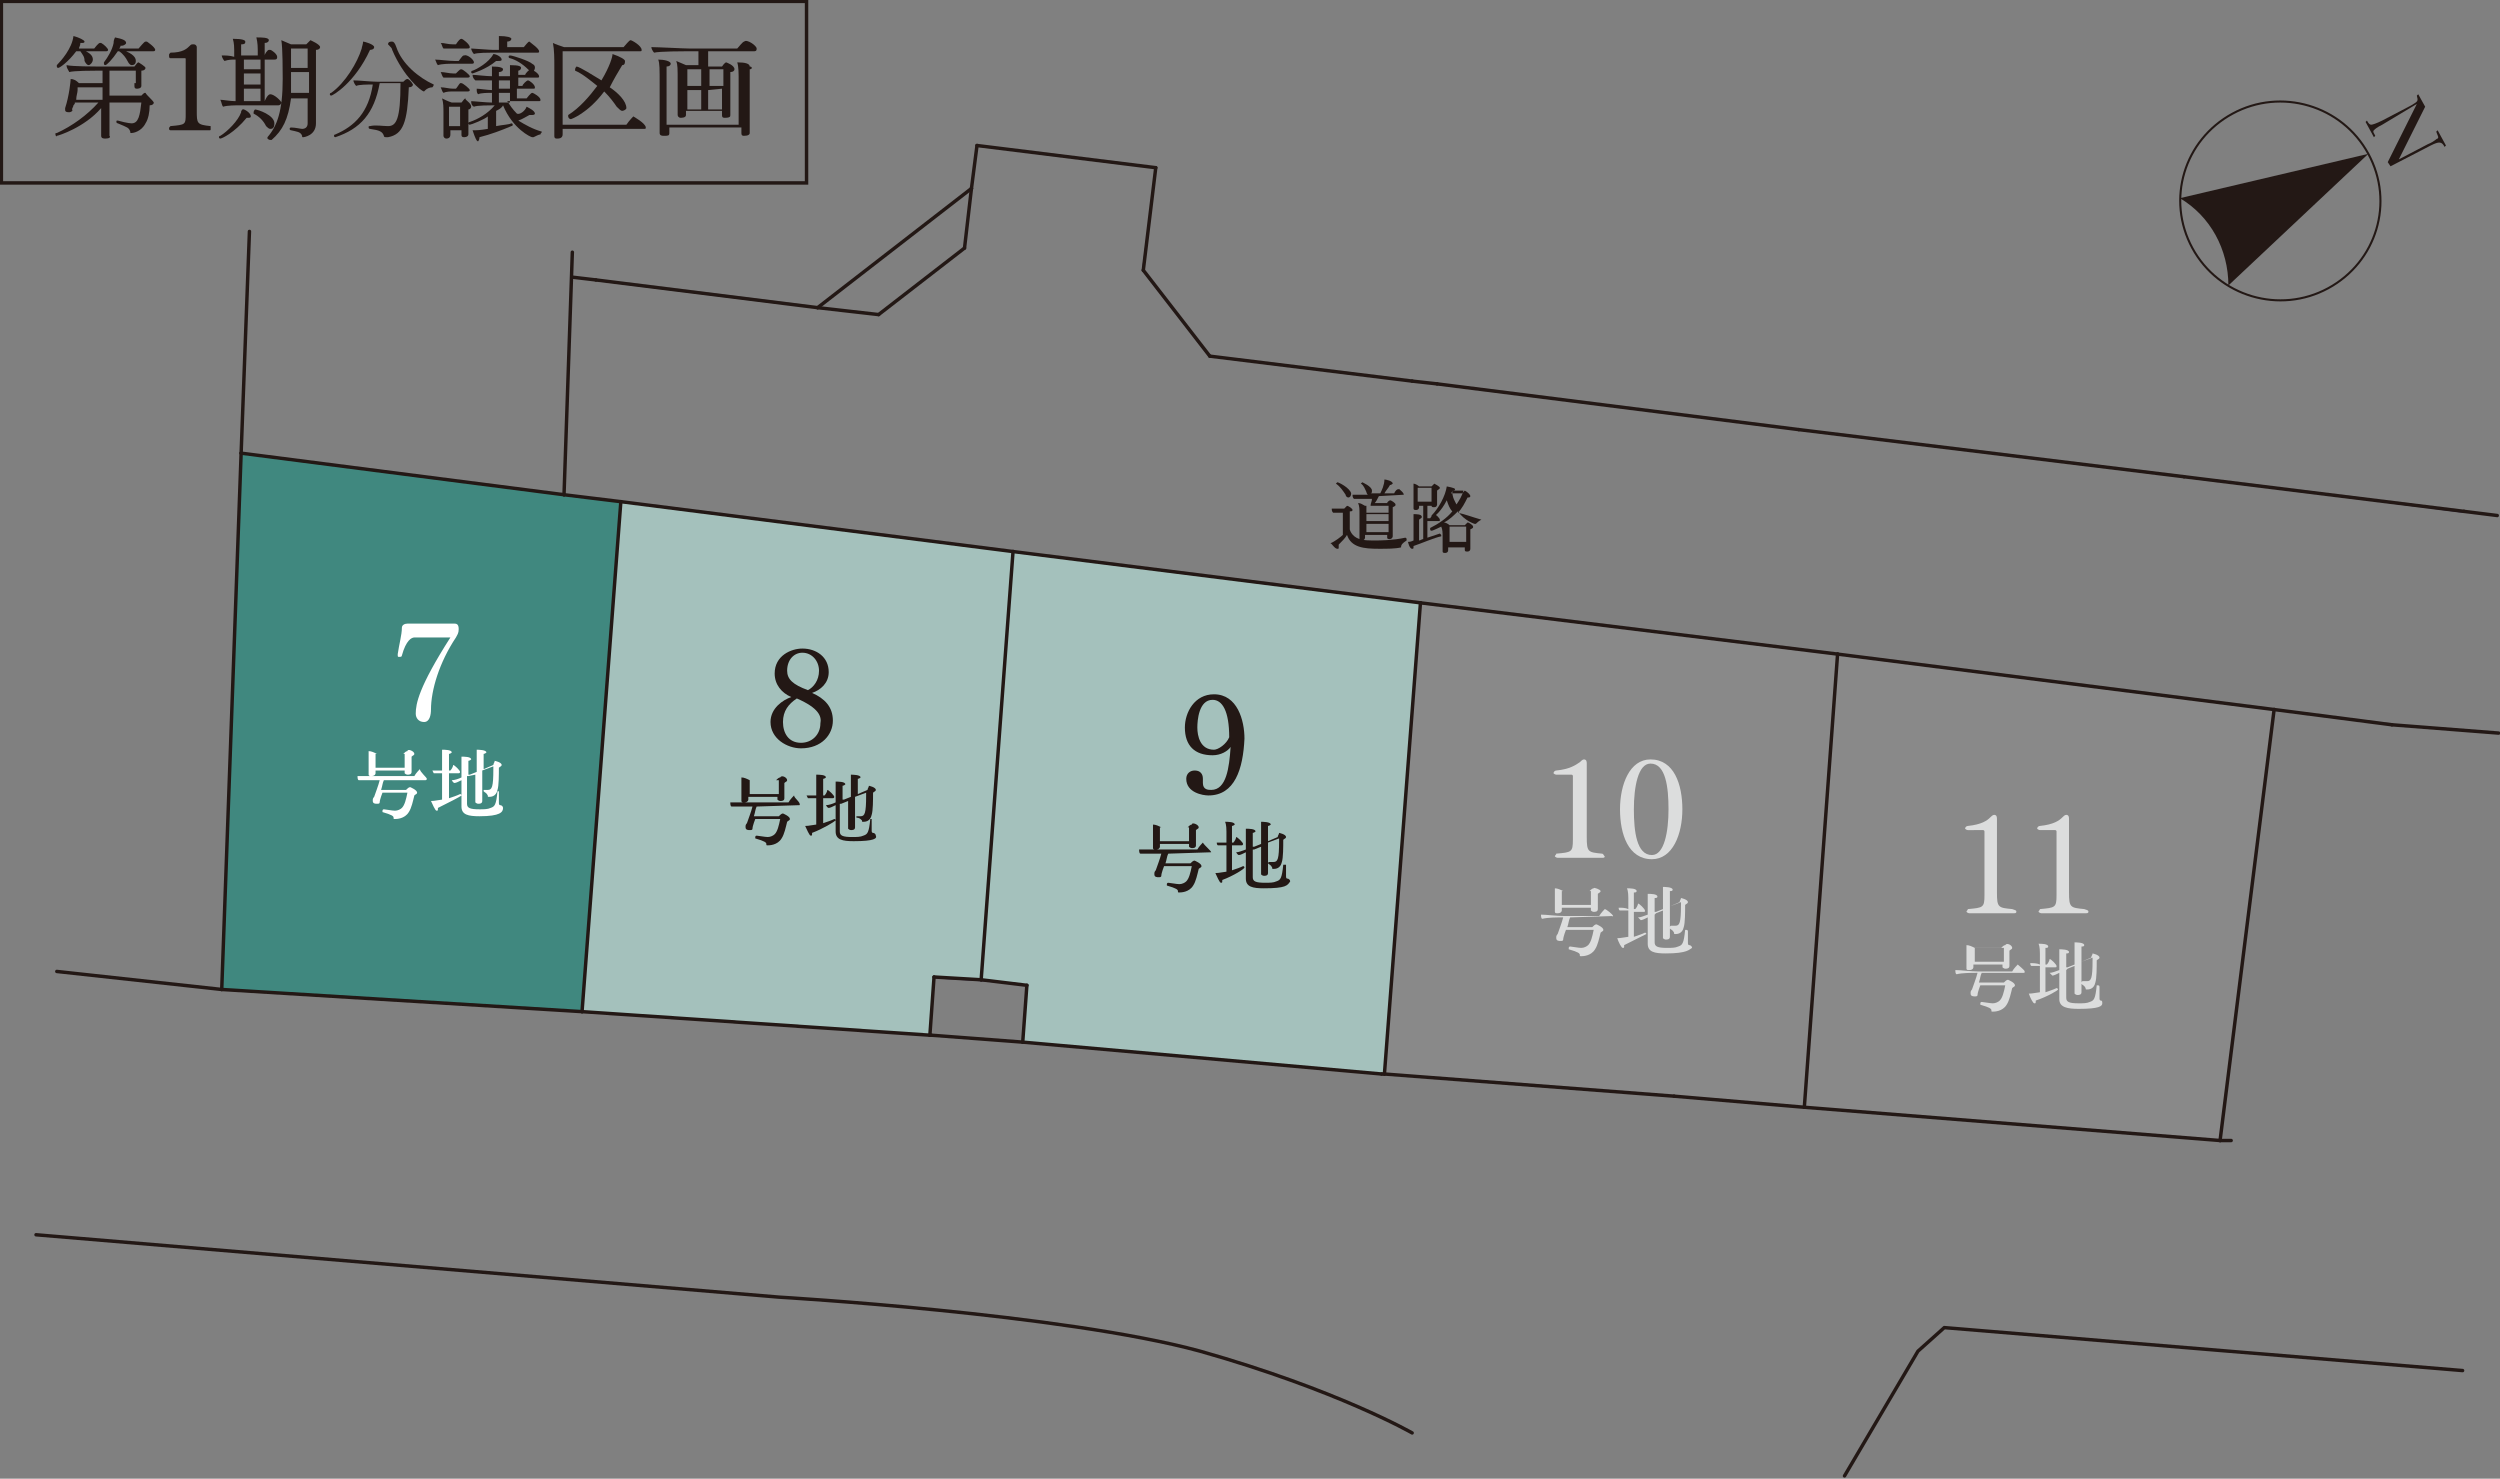 <?xml version="1.0" encoding="utf-8"?>
<!-- Generator: Adobe Illustrator 28.2.0, SVG Export Plug-In . SVG Version: 6.00 Build 0)  -->
<svg version="1.1" id="_レイヤー_2" xmlns="http://www.w3.org/2000/svg" xmlns:xlink="http://www.w3.org/1999/xlink" x="0px"
	 y="0px" viewBox="0 0 180.4 106.7" style="enable-background:new 0 0 180.4 106.7;" xml:space="preserve">
<rect x="0" y="0" width="180.4" height="106.7" fill="#808080" stroke="none"/>
<style type="text/css">
	.st0{fill:#36285E;}
	.st1{fill:#40887F;}
	.st2{fill:#A4C1BC;}
	.st3{fill:#898989;}
	.st4{fill:none;}
	.st5{fill:none;stroke:#231815;stroke-width:0.25;stroke-linecap:round;stroke-linejoin:round;}
	.st6{fill:#231815;}
	.st7{fill:#FFFFFF;}
	.st8{fill:#DCDDDD;}
	.st9{fill:none;stroke:#231815;stroke-width:0.15;}
	.st10{fill:none;stroke:#231815;stroke-width:0.25;stroke-miterlimit:10;}
</style>
<polygon class="st0" points="82.5,19.5 83.4,12.1 70.5,10.5 70.2,12.7 70.5,10.5 83.4,12.1 82.4,19.5 87.2,25.7 101.8,27.5 
	101.8,27.5 87.3,25.7 "/>
<polygon class="st0" points="70.1,13.6 59,22.2 59.1,22.2 "/>
<polygon class="st0" points="43,20.2 43,20.2 43,20.2 59,22.2 59.1,22.2 59,22.2 "/>
<polygon class="st0" points="41.8,35.8 40.7,35.7 40.7,35.7 "/>
<polygon class="st1" points="17.4,32.7 16,71.4 41.1,73 41.9,73 42,73 44.8,36.2 44.8,36.2 41.8,35.8 40.7,35.7 "/>
<polygon class="st0" points="15.9,71.3 15.9,71.4 41.1,73 16,71.4 "/>
<polygon class="st2" points="74.1,71.1 73.8,75.2 99.9,77.5 99.9,77.5 102.5,43.5 102.5,43.5 73.1,39.8 73.1,39.8 70.8,70.7 "/>
<polygon class="st2" points="67.4,70.5 70.8,70.7 73.1,39.8 44.8,36.2 42,73 45.6,73.3 67.1,74.7 "/>
<polygon class="st0" points="164.1,51.2 164.1,51.2 149.8,49.4 "/>
<polygon class="st3" points="130.2,79.9 160.1,82.3 163.9,53.1 164.1,51.2 149.8,49.4 132.6,47.3 "/>
<polygon class="st0" points="163.9,53.1 164.1,51.2 164.1,51.2 "/>
<polygon class="st0" points="129.8,31 108.5,28.3 129.7,31 157.6,34.4 177.7,37 177.7,36.9 157.6,34.4 "/>
<polygon class="st3" points="130.2,79.9 132.6,47.3 132.6,47.3 102.5,43.5 99.9,77.5 100.5,77.5 120.8,79.1 "/>
<polygon class="st0" points="70.7,70.8 74.1,71.1 73.8,75.2 73.8,75.2 74.1,71.1 70.8,70.7 67.4,70.5 67.1,74.7 67.1,74.7 
	67.4,70.6 "/>
<polygon class="st0" points="45.6,73.3 67.1,74.7 67.1,74.7 67.1,74.7 "/>
<polygon class="st0" points="120.8,79.1 100.5,77.5 130.2,79.9 160.1,82.3 160.1,82.3 130.2,79.9 "/>
<polygon class="st4" points="59.1,22.1 70,13.7 69.5,18 63.4,22.8 "/>
<polygon class="st4" points="67.5,70.6 70.8,70.8 74.1,71.2 73.8,75.2 67.1,74.7 "/>
<g id="LINE">
	<line class="st5" x1="40.7" y1="35.7" x2="41.3" y2="18.2"/>
</g>
<g id="LINE-2">
	<line class="st5" x1="18" y1="16.7" x2="17.4" y2="32.7"/>
</g>
<g id="LINE-3">
	<line class="st5" x1="17.4" y1="32.7" x2="40.7" y2="35.7"/>
</g>
<g id="LINE-4">
	<line class="st5" x1="17.4" y1="32.7" x2="16" y2="71.4"/>
</g>
<g id="LINE-5">
	<line class="st5" x1="16" y1="71.4" x2="42" y2="73"/>
</g>
<g id="LINE-6">
	<line class="st5" x1="42" y1="73" x2="44.8" y2="36.2"/>
</g>
<g id="LINE-7">
	<line class="st5" x1="44.8" y1="36.2" x2="40.7" y2="35.7"/>
</g>
<g id="LINE-8">
	<line class="st5" x1="42" y1="73" x2="67.1" y2="74.7"/>
</g>
<g id="LINE-9">
	<line class="st5" x1="70.8" y1="70.7" x2="73.1" y2="39.8"/>
</g>
<g id="LINE-10">
	<line class="st5" x1="67.1" y1="74.7" x2="67.4" y2="70.5"/>
</g>
<g id="LINE-11">
	<line class="st5" x1="67.4" y1="70.5" x2="70.8" y2="70.7"/>
</g>
<g id="LINE-12">
	<line class="st5" x1="73.1" y1="39.8" x2="44.8" y2="36.2"/>
</g>
<g id="LINE-13">
	<line class="st5" x1="73.8" y1="75.2" x2="99.7" y2="77.5"/>
</g>
<g id="LINE-14">
	<line class="st5" x1="99.7" y1="77.5" x2="99.9" y2="77.5"/>
</g>
<g id="LINE-15">
	<line class="st5" x1="99.9" y1="77.5" x2="102.5" y2="43.5"/>
</g>
<g id="LINE-16">
	<line class="st5" x1="70.8" y1="70.7" x2="74.1" y2="71.1"/>
</g>
<g id="LINE-17">
	<line class="st5" x1="74.1" y1="71.1" x2="73.8" y2="75.2"/>
</g>
<g id="LINE-18">
	<line class="st5" x1="102.5" y1="43.5" x2="73.1" y2="39.8"/>
</g>
<g id="LINE-19">
	<line class="st5" x1="99.9" y1="77.5" x2="120.8" y2="79.1"/>
</g>
<g id="LINE-20">
	<line class="st5" x1="120.8" y1="79.1" x2="130.2" y2="79.9"/>
</g>
<g id="LINE-21">
	<line class="st5" x1="132.6" y1="47.2" x2="102.5" y2="43.5"/>
</g>
<g id="LINE-22">
	<line class="st5" x1="130.2" y1="79.9" x2="132.6" y2="47.2"/>
</g>
<g id="LINE-23">
	<line class="st5" x1="164.1" y1="51.2" x2="132.6" y2="47.2"/>
</g>
<g id="LINE-24">
	<line class="st5" x1="130.2" y1="79.9" x2="160.2" y2="82.3"/>
</g>
<g id="LINE-25">
	<line class="st5" x1="164.1" y1="51.2" x2="160.2" y2="82.3"/>
</g>
<g id="LINE-26">
	<line class="st5" x1="157.6" y1="34.4" x2="177.8" y2="36.9"/>
</g>
<g id="LINE-27">
	<line class="st5" x1="177.8" y1="36.9" x2="180.2" y2="37.2"/>
</g>
<g id="LINE-28">
	<line class="st5" x1="129.8" y1="31" x2="157.6" y2="34.4"/>
</g>
<g id="LINE-29">
	<line class="st5" x1="101.9" y1="27.5" x2="103.7" y2="27.7"/>
</g>
<g id="LINE-30">
	<line class="st5" x1="103.7" y1="27.7" x2="129.8" y2="31"/>
</g>
<g id="LINE-31">
	<line class="st5" x1="87.3" y1="25.7" x2="101.9" y2="27.5"/>
</g>
<g id="LINE-32">
	<line class="st5" x1="70.5" y1="10.5" x2="83.4" y2="12.1"/>
</g>
<g id="LINE-33">
	<line class="st5" x1="83.4" y1="12.1" x2="82.5" y2="19.5"/>
</g>
<g id="LINE-34">
	<line class="st5" x1="82.5" y1="19.5" x2="87.3" y2="25.7"/>
</g>
<g id="LINE-35">
	<line class="st5" x1="41.3" y1="20" x2="43" y2="20.2"/>
</g>
<g id="LINE-36">
	<line class="st5" x1="43" y1="20.2" x2="59" y2="22.2"/>
</g>
<g id="LINE-37">
	<line class="st5" x1="59" y1="22.2" x2="70.1" y2="13.6"/>
</g>
<g id="LINE-38">
	<line class="st5" x1="70.1" y1="13.6" x2="70.5" y2="10.5"/>
</g>
<g id="LINE-39">
	<line class="st5" x1="67.1" y1="74.7" x2="67.2" y2="74.7"/>
</g>
<g id="LINE-40">
	<line class="st5" x1="67.2" y1="74.7" x2="73.8" y2="75.2"/>
</g>
<g id="LINE-41">
	<line class="st5" x1="63.4" y1="22.7" x2="69.6" y2="17.9"/>
</g>
<g id="LINE-42">
	<line class="st5" x1="69.6" y1="17.9" x2="70.1" y2="13.6"/>
</g>
<g id="LINE-43">
	<line class="st5" x1="59" y1="22.2" x2="63.4" y2="22.7"/>
</g>
<g id="LINE-44">
	<line class="st5" x1="172.6" y1="52.3" x2="164.1" y2="51.2"/>
</g>
<g id="LINE-45">
	<line class="st5" x1="160.2" y1="82.3" x2="161" y2="82.3"/>
</g>
<line class="st5" x1="172.6" y1="52.3" x2="180.3" y2="52.9"/>
<polyline class="st5" points="177.7,98.9 140.3,95.8 138.4,97.5 133.1,106.5 "/>
<line class="st5" x1="16" y1="71.4" x2="4.1" y2="70.1"/>
<path class="st5" d="M2.6,89.1l53.6,4.5c0,0,20.5,1.2,30.4,3.9c9.9,2.8,15.3,5.9,15.3,5.9"/>
<g>
	<path class="st6" d="M101.1,39.5C101.1,39.5,101,39.5,101.1,39.5c-0.4,0.1-1,0.1-1.6,0.1c-1.1,0-2-0.1-2.3-1
		c-0.1,0.2-0.4,0.5-0.6,0.7c0,0.1,0,0.1,0,0.2s0,0.1-0.1,0.1c-0.2,0-0.4-0.4-0.5-0.4c0.3-0.1,0.8-0.5,0.9-0.6V37h-0.2
		c-0.1,0-0.3,0-0.5,0c-0.1-0.1-0.1-0.2-0.1-0.3c0.2,0,0.6,0,0.7,0H97c0.2-0.2,0.2-0.2,0.2-0.2c0.1,0,0.4,0.2,0.4,0.3
		s-0.1,0.1-0.2,0.1v1.3c0,0,0.1,0.5,0.7,0.7c0.3,0.1,0.7,0.1,1.2,0.1c0.2,0,1.2,0,2.1-0.2l0,0c0,0,0.1,0,0.1,0.1V39
		C101.2,39.2,101.1,39.3,101.1,39.5L101.1,39.5z M97.5,35.6c0,0.2-0.1,0.3-0.2,0.3s-0.2-0.1-0.2-0.2c-0.2-0.3-0.4-0.6-0.7-0.8l0,0
		l0.1-0.1C96.6,34.8,97.4,35.2,97.5,35.6C97.5,35.5,97.5,35.5,97.5,35.6z M101.3,35.7C101.3,35.8,101.3,35.8,101.3,35.7l-1.8,0.1
		c-0.1,0.2-0.2,0.4-0.3,0.5h0.9c0-0.1,0.2-0.2,0.2-0.2c0.1,0,0.4,0.2,0.4,0.3s0,0.1-0.2,0.2v1.3c0,0.1,0,0.5,0,0.6s0,0.2,0,0.2l0,0
		c0,0.1-0.1,0.2-0.2,0.2s-0.2,0-0.2-0.1c0,0,0-0.1,0-0.2h-1.6v0.2c0,0.1-0.1,0.2-0.2,0.2s-0.2,0-0.2-0.1l0,0c0,0,0-0.1,0-0.2
		c0-0.2,0-0.5,0-0.6V37c0-0.2,0-0.5-0.1-0.7c0.2,0,0.3,0.1,0.5,0.2h0.4c0-0.2,0.1-0.3,0.1-0.5h-0.2c-0.2,0-0.8,0-1.1,0
		c-0.1-0.1-0.1-0.2-0.1-0.3c0.2,0,0.7,0,1.1,0c0,0-0.1-0.1-0.1-0.2c-0.1-0.2-0.2-0.5-0.4-0.6l0,0l0.1-0.1c0,0,0.7,0.3,0.7,0.6
		c0,0.1,0,0.2-0.1,0.2h0.7c0.1-0.2,0.3-0.6,0.3-1c0.1,0,0.6,0.1,0.6,0.3l0,0c0,0-0.1,0.1-0.2,0.1l0,0c-0.1,0.2-0.3,0.4-0.4,0.6h0.7
		c0.1-0.2,0.2-0.3,0.3-0.3c0,0,0,0,0.1,0C100.8,35.2,101.3,35.5,101.3,35.7L101.3,35.7z M100.2,36.5h-1.6V37h1.6V36.5z M100.2,37.1
		h-1.6v0.5h1.6V37.1z M100.2,37.8h-1.6V38c0,0,0,0.2,0,0.4h1.6c0-0.1,0-0.3,0-0.4V37.8L100.2,37.8z"/>
	<path class="st6" d="M102,39.4C102,39.4,102,39.5,102,39.4c0,0.2,0,0.2-0.1,0.2c-0.2,0-0.3-0.5-0.3-0.5c0.1,0,0.2,0,0.4-0.1v-1.3
		c0,0,0-0.3,0-0.6c0.2,0,0.6,0,0.6,0.2c0,0.1-0.1,0.1-0.2,0.2c0,0.2,0,1.1,0,1.5c0.1,0,0.2-0.1,0.3-0.1v-2.4h-0.3v0.1
		c0,0.2-0.2,0.2-0.2,0.2c-0.1,0-0.2,0-0.2-0.1l0,0c0,0,0-0.1,0-0.2c0-0.1,0-0.3,0-0.4v-0.5c0-0.2,0-0.5,0-0.7c0.1,0,0.3,0.1,0.4,0.2
		h0.9c0.1-0.1,0.2-0.2,0.2-0.2s0.4,0.2,0.4,0.3s-0.1,0.1-0.2,0.2V36c0,0.1,0,0.3,0,0.3v0.1l0,0c0,0,0,0.2-0.2,0.2
		c-0.1,0-0.2,0-0.2-0.1l0,0l0,0H103v0.9h0.2c0.2-0.3,0.2-0.3,0.3-0.3c0.1,0,0.4,0.3,0.4,0.4c0,0.1,0,0.1-0.1,0.1H103v1.2
		c0.3-0.1,0.6-0.2,0.9-0.3l0,0l0.1,0.1c0,0,0,0,0,0.1C103.5,38.8,102.6,39.2,102,39.4L102,39.4z M103.3,35.2h-1V36v0.2h1
		c0-0.1,0-0.2,0-0.3V35.2L103.3,35.2z M106.9,37.5C106.9,37.5,106.9,37.6,106.9,37.5c-0.2,0.1-0.3,0.2-0.4,0.3c0,0,0,0-0.1,0
		c0,0-0.7-0.2-1.2-0.9c-0.3,0.3-0.6,0.6-1,0.8c0.1,0,0.3,0.1,0.4,0.2h1.1c0.1-0.1,0.2-0.2,0.2-0.2c0.1,0,0.4,0.2,0.4,0.3
		s0,0.1-0.2,0.2c0,0.1,0,0.2,0,0.2s0,0.6,0,0.7c0,0.2,0,0.3,0,0.5l0,0c0,0.2-0.2,0.2-0.2,0.2c-0.1,0-0.2,0-0.2-0.1c0,0,0-0.1,0-0.2
		h-1.2v0.2c0,0.2-0.2,0.2-0.2,0.2c-0.1,0-0.2,0-0.2-0.1l0,0c0-0.1,0-0.5,0-0.5v-0.6c0-0.2,0-0.5-0.1-0.7c0,0-0.6,0.3-0.7,0.3
		s-0.1-0.1-0.1-0.1s0,0,0-0.1c0.6-0.3,1.2-0.7,1.6-1.2c-0.2-0.2-0.3-0.5-0.4-0.8c-0.4,0.8-0.9,1.2-1,1.2s-0.1,0-0.1-0.1l0,0
		c0.5-0.5,1-1.4,1.1-2.1c0,0,0.6,0.1,0.6,0.2c0,0.1-0.1,0.1-0.2,0.1c0,0.1-0.1,0.2-0.1,0.2h0.8c0.1-0.1,0.2-0.2,0.2-0.2l0,0
		c0.2,0.1,0.4,0.3,0.4,0.4s-0.1,0.1-0.2,0.1c-0.2,0.4-0.4,0.8-0.7,1.1C105.7,37.1,106.2,37.3,106.9,37.5
		C106.9,37.4,106.9,37.5,106.9,37.5L106.9,37.5z M105.8,38h-1.2v1.1h1.2V38z M104.8,35.5C104.8,35.5,104.8,35.6,104.8,35.5
		c0,0.4,0.2,0.7,0.3,0.9c0.2-0.3,0.4-0.6,0.5-1h-0.8V35.5z"/>
</g>
<g>
	<path class="st7" d="M32.9,46c-1.2,1.8-1.8,3.8-1.8,5.2c0,0.4-0.1,0.9-0.5,0.9S30,51.8,30,51.5c0-0.7,0.2-1.9,2.5-5.5h-2.6
		c-0.2,0-0.6,0.2-0.9,1.3c0,0.1-0.1,0.1-0.2,0.1s-0.1,0-0.1-0.2c0.1-0.7,0.3-1.4,0.3-1.9c0-0.2,0.2-0.3,0.4-0.3h3.4
		c0.2,0,0.3,0.1,0.3,0.4S33,45.8,32.9,46L32.9,46z"/>
	<path class="st7" d="M30.8,56.2c0,0,0,0.1-0.1,0.1h-3c-0.1,0.2-0.1,0.4-0.2,0.7h1.8c0.1-0.1,0.2-0.2,0.3-0.2c0,0,0.5,0.2,0.5,0.4
		c0,0.1-0.1,0.1-0.2,0.2c-0.1,0.4-0.2,0.9-0.4,1.2c-0.3,0.5-0.9,0.5-1,0.5s-0.1,0-0.1-0.1s-0.1-0.2-0.8-0.4c0,0,0,0,0-0.1
		c0,0,0-0.1,0.1-0.1l0,0c0.1,0,0.6,0.1,0.8,0.1c0.2,0,0.4-0.1,0.5-0.2c0.2-0.2,0.3-0.6,0.4-1.1h-1.8c0,0-0.2,0.5-0.2,0.7
		c0,0.1-0.1,0.1-0.2,0.1s-0.3,0-0.3-0.2c0,0,0,0,0-0.1s0.1-0.2,0.1-0.2c0.1-0.3,0.3-0.8,0.4-1.2h-0.1c-0.3,0-1,0-1.4,0
		c-0.1,0-0.1-0.2-0.1-0.3c0.5,0,1.1,0,1.6,0h2.5c0.1-0.2,0.4-0.5,0.4-0.5l0,0C30.3,55.7,30.8,56.1,30.8,56.2L30.8,56.2z M29.9,54.4
		c0,0.1-0.1,0.1-0.2,0.2c0,0.1,0,0.1,0,0.2c0,0.1,0,0.2,0,0.2c0,0.1,0,0.3,0,0.5c0,0.1,0,0.2,0,0.2l0,0c0,0.2-0.2,0.2-0.3,0.2
		s-0.2-0.1-0.2-0.1l0,0c0,0,0-0.1,0-0.2h-2.1c0,0,0,0.1,0,0.2l0,0c0,0,0,0.2-0.3,0.2c-0.1,0-0.2,0-0.2-0.1l0,0c0-0.3,0-0.5,0-0.7
		v-0.4c0-0.2,0-0.5,0-0.6c0.2,0,0.4,0.1,0.6,0.2h1.9c0.1-0.1,0.2-0.2,0.3-0.2C29.4,54,29.9,54.2,29.9,54.4L29.9,54.4z M27.1,54.4
		v0.7c0,0.1,0,0.2,0,0.3h2.1c0-0.1,0-0.3,0-0.4v-0.6H27.1L27.1,54.4z"/>
	<path class="st7" d="M31.6,58.3L31.6,58.3c0,0.2,0,0.2-0.1,0.2s-0.3-0.5-0.4-0.7c0.1,0,0.2,0,0.8-0.1v-1.9c-0.2,0-0.5,0-0.6,0
		l-0.1-0.2c0.2,0,0.5,0,0.7,0v-0.8c0-0.1,0-0.5,0-0.7c0.2,0,0.7,0,0.7,0.2c0,0-0.1,0.1-0.2,0.1c0,0.1,0,0.7,0,1.2h0.1
		c0.1-0.1,0.2-0.3,0.2-0.4l0,0c0.1,0,0.5,0.4,0.5,0.5c0,0,0,0.1-0.1,0.1h-0.7v1.8c0.3-0.1,0.6-0.2,0.8-0.3l0,0c0,0,0.1,0,0.1,0.1
		C33.2,57.5,32.4,57.9,31.6,58.3L31.6,58.3z M34.6,58.9c-0.8,0-1.3-0.1-1.3-0.7l0,0c0-0.4,0-1.2,0-1.9c-0.2,0.1-0.4,0.2-0.5,0.2
		s-0.2-0.2-0.2-0.2c0.2,0,0.5-0.1,0.7-0.2v-0.8c0-0.2,0-0.6,0-0.7c0.2,0,0.7,0,0.7,0.2c0,0-0.1,0.1-0.2,0.1c0,0.2,0,0.6,0,1h0.1
		l0.5-0.2v-0.9c0-0.2,0-0.5,0-0.7c0.1,0,0.7,0,0.7,0.2c0,0-0.1,0.1-0.2,0.1c0,0.2,0,0.6,0,1.1l0.7-0.3c0-0.1,0.1-0.2,0.1-0.3l0,0
		c0,0,0.5,0.1,0.5,0.3c0,0.1-0.1,0.1-0.2,0.2c0,0.5,0,1.3-0.1,1.6c-0.1,0.5-0.5,0.5-0.6,0.5s-0.1,0-0.1-0.1
		c-0.1-0.2-0.2-0.2-0.3-0.3l0,0V57l0,0c0.2,0,0.2,0,0.3,0c0.3,0,0.4-0.2,0.4-1.5v-0.2l-0.8,0.3v1.2c0,0.3,0,0.5,0,0.7
		c0,0.1,0,0.2,0,0.3c0,0.2-0.2,0.2-0.3,0.2s-0.2-0.1-0.2-0.1l0,0c0,0,0-0.1,0-0.3s0-0.5,0-0.8v-0.9L33.8,56h-0.1c0,0.6,0,1.2,0,1.6
		V58c0,0.3,0.2,0.4,0.9,0.4c0.3,0,0.6,0,0.8-0.1c0.3-0.1,0.4-0.2,0.5-1.2l0,0H36c0,0.3,0,0.6,0,0.8c0,0.1,0,0.2,0.1,0.2
		s0.2,0.1,0.2,0.2C36.3,58.6,36.1,58.9,34.6,58.9L34.6,58.9z"/>
</g>
<g>
	<path class="st6" d="M60.1,52c0,1-0.8,2-2.3,2c-1,0-2.2-0.7-2.2-1.9c0-1,0.9-1.6,1.5-1.8c-0.7-0.3-1.2-0.9-1.2-1.7
		c0-1.3,1.2-1.8,2-1.8c1,0,1.9,0.6,1.9,1.7c0,0.8-0.6,1.3-1.2,1.5C59.5,50.4,60.1,51,60.1,52L60.1,52z M57.5,50.4
		c-0.6,0.4-1,0.9-1,1.7s0.4,1.5,1.3,1.5c0.8,0,1.4-0.6,1.4-1.4C59.3,51.7,59.1,51.1,57.5,50.4L57.5,50.4z M57.9,47.1
		c-0.6,0-1.1,0.5-1.1,1.3c0,0.6,0.4,1,1.5,1.4c0.4-0.2,0.8-0.7,0.8-1.4S58.6,47.1,57.9,47.1L57.9,47.1z"/>
	<path class="st6" d="M57.7,58.1C57.7,58.1,57.7,58.2,57.7,58.1l-3.1,0.1c-0.1,0.2-0.1,0.4-0.2,0.7h1.8c0.1-0.1,0.2-0.2,0.3-0.2
		c0,0,0.5,0.2,0.5,0.4c0,0.1-0.1,0.1-0.2,0.2c-0.1,0.4-0.2,0.9-0.4,1.2c-0.3,0.5-0.9,0.5-1,0.5s-0.1,0-0.1-0.1s-0.1-0.2-0.8-0.4
		c0,0,0,0,0-0.1c0,0,0-0.1,0.1-0.1l0,0c0.1,0,0.6,0.1,0.8,0.1s0.4-0.1,0.5-0.2c0.2-0.2,0.3-0.6,0.4-1.1h-1.8c0,0-0.2,0.5-0.2,0.7
		c0,0.1-0.1,0.1-0.2,0.1c-0.1,0-0.3,0-0.3-0.2c0,0,0,0,0-0.1s0.1-0.2,0.1-0.2c0.1-0.3,0.3-0.8,0.4-1.2h-0.1c-0.3,0-1,0-1.4,0
		c-0.1,0-0.1-0.2-0.1-0.3c0.5,0,1.1,0,1.7,0h2.5c0.1-0.2,0.4-0.5,0.4-0.5l0,0C57.3,57.6,57.8,57.9,57.7,58.1L57.7,58.1z M56.8,56.3
		c0,0.1-0.1,0.1-0.2,0.2c0,0.1,0,0.1,0,0.2c0,0.1,0,0.2,0,0.2c0,0.1,0,0.3,0,0.5c0,0.1,0,0.2,0,0.2l0,0c0,0.2-0.2,0.2-0.3,0.2
		s-0.2-0.1-0.2-0.1l0,0c0,0,0-0.1,0-0.2H54c0,0,0,0.1,0,0.2l0,0c0,0,0,0.2-0.3,0.2c-0.1,0-0.2,0-0.2-0.1l0,0c0-0.3,0-0.5,0-0.7v-0.4
		c0-0.2,0-0.5,0-0.6c0.2,0,0.4,0.1,0.6,0.2H56c0.1-0.1,0.2-0.2,0.3-0.2C56.4,55.9,56.8,56.1,56.8,56.3L56.8,56.3z M54.1,56.3V57
		c0,0.1,0,0.2,0,0.3h2.1c0-0.1,0-0.3,0-0.4v-0.6H54.1L54.1,56.3z"/>
	<path class="st6" d="M58.6,60.1C58.6,60.1,58.6,60.2,58.6,60.1c0,0.2,0,0.2-0.1,0.2s-0.3-0.5-0.4-0.7c0.1,0,0.2,0,0.8-0.1v-1.9
		c-0.2,0-0.5,0-0.6,0l-0.1-0.2c0.2,0,0.5,0,0.7,0v-0.8c0-0.1,0-0.5,0-0.7c0.2,0,0.7,0,0.7,0.2c0,0-0.1,0.1-0.2,0.1
		c0,0.1,0,0.7,0,1.2h0.1c0.1-0.1,0.2-0.3,0.2-0.4l0,0c0.1,0,0.5,0.4,0.5,0.5c0,0,0,0.1-0.1,0.1h-0.7v1.8c0.3-0.1,0.6-0.2,0.8-0.3
		l0,0c0,0,0.1,0,0.1,0.1C60.2,59.3,59.4,59.8,58.6,60.1L58.6,60.1z M61.6,60.7c-0.8,0-1.3-0.1-1.3-0.7l0,0c0-0.4,0-1.2,0-1.9
		c-0.2,0.1-0.4,0.2-0.5,0.2s-0.2-0.2-0.2-0.2c0.2,0,0.5-0.1,0.7-0.2v-0.8c0-0.2,0-0.6,0-0.7c0.2,0,0.7,0,0.7,0.2
		c0,0-0.1,0.1-0.2,0.1c0,0.2,0,0.6,0,1h0.1l0.5-0.2v-0.9c0-0.2,0-0.5,0-0.7c0.1,0,0.7,0,0.7,0.2c0,0-0.1,0.1-0.2,0.1
		c0,0.2,0,0.6,0,1.1l0.7-0.3c0-0.1,0.1-0.2,0.1-0.3l0,0c0,0,0.5,0.1,0.5,0.3c0,0.1-0.1,0.1-0.2,0.2c0,0.5,0,1.3-0.1,1.6
		c-0.1,0.5-0.5,0.5-0.6,0.5s-0.1,0-0.1-0.1C62.1,59.1,62,59,61.8,59l0,0v-0.1l0,0c0.2,0,0.2,0,0.3,0c0.3,0,0.4-0.2,0.4-1.5v-0.2
		l-0.8,0.3v1.2c0,0.3,0,0.5,0,0.7c0,0.1,0,0.2,0,0.3c0,0.2-0.2,0.2-0.3,0.2s-0.2-0.1-0.2-0.1l0,0c0,0,0-0.1,0-0.3s0-0.5,0-0.8v-0.9
		L60.7,58h-0.1c0,0.6,0,1.2,0,1.6V60c0,0.3,0.2,0.4,0.9,0.4c0.3,0,0.6,0,0.8-0.1c0.3-0.1,0.4-0.2,0.5-1.2l0,0h0.1c0,0.3,0,0.6,0,0.8
		c0,0.1,0,0.2,0.1,0.2s0.2,0.1,0.2,0.2C63.3,60.5,63.1,60.7,61.6,60.7L61.6,60.7z"/>
</g>
<g>
	<path class="st6" d="M87.2,57.4c-0.4,0-1.6-0.2-1.6-1.2c0-0.4,0.3-0.6,0.6-0.6c0.6,0,0.6,0.5,0.6,0.6s0,0.2,0,0.3
		c0,0.5,0.4,0.5,0.6,0.5c1.1,0,1.3-1.6,1.4-3.1c-0.2,0.3-0.7,0.6-1.3,0.6l0,0c-1.3,0-2-0.7-2-2c0-1.1,0.7-2.4,2.1-2.4
		c1.7,0,2.2,1.9,2.2,3.2C89.7,55.5,89.1,57.4,87.2,57.4L87.2,57.4z M88.7,53.2c0-1.9-0.5-2.7-1.2-2.7c-1,0-1.1,1.5-1.1,2
		c0,0.6,0.2,1.6,1.2,1.6l0,0C87.9,54.1,88.5,53.7,88.7,53.2L88.7,53.2L88.7,53.2z"/>
	<path class="st6" d="M87.4,61.5C87.4,61.5,87.3,61.6,87.4,61.5l-3.1,0.1c-0.1,0.2-0.1,0.4-0.2,0.7h1.8c0.1-0.1,0.2-0.2,0.3-0.2
		c0,0,0.5,0.2,0.5,0.4c0,0.1-0.1,0.1-0.2,0.2c-0.1,0.4-0.2,0.9-0.4,1.2c-0.3,0.5-0.9,0.5-1,0.5s-0.1,0-0.1-0.1s-0.1-0.2-0.8-0.4
		c0,0,0,0,0-0.1c0,0,0-0.1,0.1-0.1l0,0c0.1,0,0.6,0.1,0.8,0.1c0.2,0,0.4-0.1,0.5-0.2c0.2-0.2,0.3-0.6,0.4-1.1h-2
		c0,0-0.2,0.5-0.2,0.7c0,0.1-0.1,0.1-0.2,0.1s-0.3,0-0.3-0.2c0,0,0,0,0-0.1s0.1-0.2,0.1-0.2c0.1-0.3,0.3-0.8,0.4-1.2h-0.1
		c-0.3,0-1,0-1.4,0c-0.1,0-0.1-0.2-0.1-0.3c0.4,0,1.1,0,1.7,0h2.5c0.1-0.2,0.4-0.5,0.4-0.5l0,0C86.9,61,87.4,61.4,87.4,61.5
		L87.4,61.5z M86.5,59.7c0,0.1-0.1,0.1-0.2,0.2c0,0.1,0,0.1,0,0.2c0,0.1,0,0.2,0,0.2c0,0.1,0,0.3,0,0.5c0,0.1,0,0.2,0,0.2l0,0
		c0,0.2-0.2,0.2-0.3,0.2s-0.2-0.1-0.2-0.1l0,0c0,0,0-0.1,0-0.2h-2.1c0,0,0,0.1,0,0.2l0,0c0,0,0,0.2-0.3,0.2c-0.1,0-0.2,0-0.2-0.1
		l0,0c0-0.3,0-0.5,0-0.7v-0.4c0-0.2,0-0.5,0-0.6c0.2,0,0.4,0.1,0.6,0.2h1.9c0.1-0.1,0.2-0.2,0.3-0.2C86,59.3,86.5,59.5,86.5,59.7
		L86.5,59.7z M83.7,59.7v0.7c0,0.1,0,0.2,0,0.3h2.1c0-0.1,0-0.3,0-0.4v-0.6H83.7L83.7,59.7z"/>
	<path class="st6" d="M88.2,63.5C88.2,63.5,88.2,63.6,88.2,63.5c0,0.2,0,0.2-0.1,0.2s-0.3-0.5-0.4-0.7c0.1,0,0.2,0,0.8-0.1V61
		c-0.2,0-0.4,0-0.6,0c-0.1,0-0.1-0.2-0.1-0.2c0.2,0,0.5,0,0.7,0V60c0-0.1,0-0.5-0.1-0.7c0.2,0,0.7,0,0.7,0.2c0,0-0.1,0.1-0.2,0.1
		c0,0.1,0,0.7,0,1.2H89c0.1-0.1,0.2-0.3,0.2-0.4l0,0c0.1,0,0.5,0.4,0.5,0.5c0,0,0,0.1-0.1,0.1h-0.7v1.8c0.3-0.1,0.6-0.2,0.8-0.3l0,0
		c0,0,0.1,0,0.1,0.1C89.8,62.7,89,63.2,88.2,63.5L88.2,63.5z M91.2,64.1c-0.8,0-1.3-0.1-1.3-0.7l0,0c0-0.4,0-1.2,0-1.9
		c-0.2,0.1-0.4,0.2-0.5,0.2s-0.2-0.2-0.2-0.2c0.2,0,0.4-0.1,0.7-0.2v-0.8c0-0.2,0-0.6,0-0.7c0.2,0,0.7,0,0.7,0.2
		c0,0-0.1,0.1-0.2,0.1c0,0.2,0,0.6,0,1h0.1l0.5-0.2V60c0-0.2,0-0.5,0-0.7c0.1,0,0.7,0,0.7,0.2c0,0-0.1,0.1-0.2,0.1
		c0,0.2,0,0.6,0,1.1l0.7-0.3c0-0.1,0.1-0.2,0.1-0.3l0,0c0,0,0.5,0.1,0.5,0.3c0,0.1-0.1,0.1-0.2,0.2c0,0.5,0,1.3-0.1,1.6
		c-0.1,0.5-0.5,0.5-0.6,0.5s-0.1,0-0.1-0.1c-0.1-0.2-0.2-0.2-0.3-0.3l0,0c0,0,0-0.1,0.1-0.1l0,0c0.2,0,0.2,0,0.3,0
		c0.3,0,0.4-0.2,0.4-1.5v-0.2l-0.8,0.3V62c0,0.3,0,0.5,0,0.7c0,0.1,0,0.2,0,0.3c0,0.2-0.2,0.2-0.3,0.2c-0.1,0-0.2-0.1-0.2-0.1l0,0
		c0,0,0-0.1,0-0.3s0-0.5,0-0.8v-0.9l-0.5,0.2h-0.1c0,0.6,0,1.2,0,1.6v0.4c0,0.3,0.2,0.4,0.9,0.4c0.3,0,0.6,0,0.8-0.1
		c0.3-0.1,0.4-0.2,0.5-1.2c0,0,0,0,0.1,0h0.1c0,0.3,0,0.6,0,0.8c0,0.1,0,0.2,0.1,0.2s0.2,0.1,0.2,0.2C92.9,63.9,92.8,64.1,91.2,64.1
		L91.2,64.1z"/>
</g>
<g>
	<path class="st8" d="M115.8,61.8c0,0.1-0.1,0.1-0.2,0.1h-3.2c-0.1,0-0.2-0.1-0.2-0.1c0-0.1,0.1-0.1,0.1-0.2c1.1-0.1,1.2-0.1,1.2-1
		V56c0,0,0-0.1-0.1-0.1h-1.1c-0.1,0-0.2-0.1-0.2-0.1c0-0.1,0.1-0.2,0.2-0.2c1-0.1,1.4-0.4,1.7-0.6c0.1-0.1,0.2-0.2,0.3-0.2
		c0.2,0,0.2,0.2,0.2,0.3l0,0c0,0.2,0,0.4,0,0.8v4.5c0,1.1,0.1,1.1,1.1,1.2C115.7,61.6,115.7,61.7,115.8,61.8L115.8,61.8z"/>
	<path class="st8" d="M119.2,62c-1.7,0-2.3-1.8-2.3-3.6s0.7-3.6,2.2-3.6c1.7,0,2.3,1.8,2.3,3.6S120.7,62,119.2,62z M119.1,55.1
		c-0.9,0-1.2,1.7-1.2,3.3s0.2,3.3,1.3,3.3c0.9,0,1.2-1.7,1.2-3.3S120.2,55.1,119.1,55.1z"/>
	<path class="st8" d="M116.4,66.1C116.4,66.2,116.3,66.2,116.4,66.1l-3.1,0.1c-0.1,0.2-0.1,0.4-0.2,0.7h1.8c0.1-0.1,0.2-0.2,0.3-0.2
		c0,0,0.5,0.2,0.5,0.4c0,0.1-0.1,0.1-0.2,0.2c-0.1,0.4-0.2,0.9-0.4,1.2c-0.3,0.5-0.9,0.5-1,0.5s-0.1,0-0.1-0.1s-0.1-0.2-0.8-0.4
		c0,0,0,0,0-0.1c0,0,0-0.1,0.1-0.1l0,0c0.1,0,0.6,0.1,0.8,0.1c0.2,0,0.4-0.1,0.5-0.2c0.2-0.2,0.3-0.6,0.4-1.1h-2
		c0,0-0.2,0.5-0.2,0.7c0,0.1-0.1,0.1-0.2,0.1s-0.3,0-0.3-0.2c0,0,0,0,0-0.1s0.1-0.2,0.1-0.2c0.1-0.3,0.3-0.8,0.4-1.2h-0.1
		c-0.3,0-1,0-1.4,0.1c-0.1,0-0.1-0.2-0.1-0.3c0.4,0,1.1,0.1,1.7,0.1h2.5c0.1-0.2,0.4-0.5,0.4-0.5l0,0
		C115.9,65.6,116.4,66,116.4,66.1L116.4,66.1z M115.5,64.3c0,0.1-0.1,0.1-0.2,0.2c0,0.1,0,0.1,0,0.2s0,0.2,0,0.2c0,0.1,0,0.3,0,0.5
		c0,0.1,0,0.2,0,0.2l0,0c0,0.2-0.2,0.2-0.3,0.2s-0.2-0.1-0.2-0.1l0,0c0,0,0-0.1,0-0.2h-2.1c0,0,0,0.1,0,0.2l0,0c0,0,0,0.2-0.3,0.2
		c-0.1,0-0.2,0-0.2-0.1l0,0c0-0.3,0-0.5,0-0.7v-0.4c0-0.2,0-0.5,0-0.6c0.2,0,0.4,0.1,0.6,0.2h1.9c0.1-0.1,0.2-0.2,0.3-0.2
		C115,64,115.5,64.2,115.5,64.3L115.5,64.3z M112.7,64.3V65c0,0.1,0,0.2,0,0.3h2.1c0-0.1,0-0.3,0-0.4v-0.6H112.7L112.7,64.3z"/>
	<path class="st8" d="M117.2,68.2L117.2,68.2c0,0.2,0,0.2-0.1,0.2s-0.3-0.4-0.4-0.7c0.1,0,0.2,0,0.8-0.1v-1.9c-0.2,0-0.4,0-0.6,0
		c-0.1,0-0.1-0.2-0.1-0.2c0.2,0,0.5,0,0.7,0.1v-0.8c0-0.1,0-0.5-0.1-0.7c0.2,0,0.7,0,0.7,0.2c0,0.1-0.1,0.1-0.2,0.1
		c0,0.1,0,0.7,0,1.2h0.1c0.1-0.1,0.2-0.3,0.2-0.4l0,0c0.1,0,0.5,0.4,0.5,0.5s0,0.1-0.1,0.1h-0.7v1.8c0.3-0.1,0.6-0.2,0.8-0.3l0,0
		c0,0,0.1,0,0.1,0.1C118.8,67.4,118,67.8,117.2,68.2L117.2,68.2z M120.2,68.8c-0.8,0-1.3-0.1-1.3-0.7l0,0c0-0.4,0-1.2,0-1.9
		c-0.2,0.1-0.4,0.2-0.5,0.2c-0.1-0.1-0.2-0.2-0.2-0.2c0.2,0,0.4-0.1,0.7-0.2v-0.8c0-0.2,0-0.6,0-0.7c0.2,0,0.7,0,0.7,0.2
		c0,0.1-0.1,0.1-0.2,0.1c0,0.2,0,0.6,0,1h0.1l0.5-0.2v-0.9c0-0.2,0-0.5,0-0.7c0.1,0,0.7,0,0.7,0.2c0,0.1-0.1,0.1-0.2,0.1
		c0,0.2,0,0.6,0,1.1l0.7-0.3c0-0.1,0.1-0.2,0.1-0.3l0,0c0,0,0.5,0.1,0.5,0.3c0,0.1-0.1,0.1-0.2,0.2c0,0.5,0,1.3-0.1,1.6
		c-0.1,0.5-0.5,0.5-0.6,0.5s-0.1,0-0.1-0.1c-0.1-0.2-0.2-0.2-0.3-0.3c0,0,0,0,0-0.1c0,0,0-0.1,0.1-0.1l0,0c0.2,0,0.2,0,0.3,0
		c0.3,0,0.4-0.2,0.4-1.5v-0.2l-0.8,0.3v1.2c0,0.3,0,0.5,0,0.7c0,0.1,0,0.2,0,0.3c0,0.2-0.2,0.2-0.3,0.2c-0.1,0-0.2-0.1-0.2-0.1l0,0
		c0,0,0-0.1,0-0.3c0-0.2,0-0.5,0-0.8v-0.9l-0.5,0.2l-0.1,0.1c0,0.6,0,1.2,0,1.6V68c0,0.3,0.2,0.4,0.9,0.4c0.3,0,0.6,0,0.8-0.1
		c0.3-0.1,0.4-0.2,0.5-1.2c0,0,0,0,0.1,0c0,0,0.1,0,0.1,0.1c0,0.3,0,0.6,0,0.8c0,0.1,0,0.2,0.1,0.2s0.2,0.1,0.2,0.2
		C121.9,68.5,121.8,68.8,120.2,68.8L120.2,68.8z"/>
</g>
<g>
	<path class="st8" d="M145.5,65.8c0,0.1-0.1,0.1-0.2,0.1h-3.2c-0.1,0-0.2-0.1-0.2-0.1c0-0.1,0.1-0.1,0.1-0.2c1.1-0.1,1.2-0.1,1.2-1
		V60c0,0,0-0.1-0.1-0.1H142c-0.1,0-0.2-0.1-0.2-0.1c0-0.1,0.1-0.2,0.2-0.2c1-0.1,1.4-0.4,1.6-0.6c0.1-0.1,0.2-0.2,0.3-0.2
		c0.2,0,0.2,0.2,0.2,0.3l0,0c0,0.2,0,0.4,0,0.8v4.5c0,1.1,0.1,1.1,1.1,1.2C145.5,65.7,145.5,65.7,145.5,65.8L145.5,65.8z"/>
	<path class="st8" d="M150.7,65.8c0,0.1-0.1,0.1-0.2,0.1h-3.2c-0.1,0-0.2-0.1-0.2-0.1c0-0.1,0.1-0.1,0.1-0.2c1.1-0.1,1.2-0.1,1.2-1
		V60c0,0,0-0.1-0.1-0.1h-1.1c-0.1,0-0.2-0.1-0.2-0.1c0-0.1,0.1-0.2,0.2-0.2c1-0.1,1.4-0.4,1.6-0.6c0.1-0.1,0.2-0.2,0.3-0.2
		c0.2,0,0.2,0.2,0.2,0.3l0,0c0,0.2,0,0.4,0,0.8v4.5c0,1.1,0.1,1.1,1.1,1.2C150.7,65.7,150.7,65.7,150.7,65.8L150.7,65.8z"/>
	<path class="st8" d="M146.1,70.1c0,0.1,0,0.1-0.1,0.1h-3c-0.1,0.2-0.1,0.4-0.2,0.7h1.8c0.1-0.1,0.2-0.2,0.3-0.2
		c0,0,0.5,0.2,0.5,0.4c0,0.1-0.1,0.1-0.2,0.2c-0.1,0.4-0.2,0.9-0.4,1.2c-0.3,0.5-0.9,0.5-1,0.5s-0.1,0-0.1-0.1s-0.1-0.2-0.8-0.4
		c0,0,0,0,0-0.1c0,0,0-0.1,0.1-0.1l0,0c0.1,0,0.6,0.1,0.8,0.1s0.4-0.1,0.5-0.2c0.2-0.2,0.3-0.6,0.4-1.1h-1.8c0,0-0.2,0.5-0.2,0.7
		c0,0.1-0.1,0.1-0.2,0.1c-0.1,0-0.3,0-0.3-0.2c0,0,0,0,0-0.1s0.1-0.2,0.1-0.2c0.1-0.3,0.3-0.8,0.4-1.2h-0.1c-0.3,0-1,0-1.4,0.1
		c-0.1,0-0.1-0.2-0.1-0.3c0.4,0,1.1,0.1,1.6,0.1h2.5c0.1-0.2,0.4-0.5,0.4-0.5l0,0C145.7,69.7,146.1,70,146.1,70.1L146.1,70.1z
		 M145.2,68.4c0,0.1-0.1,0.1-0.2,0.2c0,0.1,0,0.1,0,0.2s0,0.2,0,0.2c0,0.1,0,0.3,0,0.5c0,0.1,0,0.2,0,0.2l0,0c0,0.2-0.2,0.2-0.3,0.2
		s-0.2-0.1-0.2-0.1l0,0c0,0,0-0.1,0-0.2h-2.1c0,0,0,0.1,0,0.2l0,0c0,0,0,0.2-0.3,0.2c-0.1,0-0.2,0-0.2-0.1l0,0c0-0.3,0-0.5,0-0.7
		v-0.4c0-0.2,0-0.5,0-0.6c0.2,0,0.4,0.1,0.6,0.2h1.9c0.1-0.1,0.2-0.2,0.3-0.2C144.8,68,145.2,68.2,145.2,68.4L145.2,68.4z
		 M142.5,68.4v0.7c0,0.1,0,0.2,0,0.3h2.1c0-0.1,0-0.3,0-0.4v-0.6H142.5L142.5,68.4z"/>
	<path class="st8" d="M146.9,72.2L146.9,72.2c0,0.2,0,0.2-0.1,0.2s-0.3-0.4-0.4-0.7c0.1,0,0.2,0,0.8-0.1v-1.9c-0.2,0-0.4,0-0.6,0
		c-0.1,0-0.1-0.2-0.1-0.2c0.2,0,0.5,0,0.7,0.1v-0.8c0-0.1,0-0.5-0.1-0.7c0.2,0,0.7,0,0.7,0.2c0,0.1-0.1,0.1-0.2,0.1
		c0,0.1,0,0.7,0,1.2h0.1c0.1-0.1,0.2-0.3,0.2-0.4l0,0c0.1,0,0.5,0.4,0.5,0.5s0,0.1-0.1,0.1h-0.7v1.8c0.3-0.1,0.6-0.2,0.8-0.3l0,0
		c0,0,0.1,0,0.1,0.1C148.6,71.4,147.8,71.9,146.9,72.2L146.9,72.2z M150,72.8c-0.8,0-1.4-0.1-1.4-0.7l0,0c0-0.4,0-1.2,0-1.9
		c-0.2,0.1-0.4,0.2-0.5,0.2c-0.1-0.1-0.2-0.2-0.2-0.2c0.2,0,0.4-0.1,0.7-0.2v-0.8c0-0.2,0-0.6,0-0.7c0.1,0,0.7,0,0.7,0.2
		c0,0.1-0.1,0.1-0.2,0.1c0,0.2,0,0.6,0,1h0.1l0.5-0.2v-0.9c0-0.2,0-0.5,0-0.7c0.1,0,0.7,0,0.7,0.2c0,0.1-0.1,0.1-0.2,0.1
		c0,0.2,0,0.6,0,1.1l0.7-0.3c0-0.1,0.1-0.2,0.1-0.3l0,0c0,0,0.5,0.1,0.5,0.3c0,0.1-0.1,0.1-0.2,0.2c0,0.5,0,1.3-0.1,1.6
		c-0.1,0.5-0.5,0.5-0.6,0.5s-0.1,0-0.1-0.1c-0.1-0.2-0.2-0.2-0.3-0.3c0,0,0,0,0-0.1c0,0,0-0.1,0.1-0.1l0,0c0.1,0,0.2,0,0.3,0
		c0.3,0,0.4-0.2,0.4-1.5v-0.2l-0.8,0.3v1.2c0,0.3,0,0.5,0,0.7c0,0.1,0,0.2,0,0.3c0,0.2-0.2,0.2-0.3,0.2s-0.2-0.1-0.2-0.1l0,0
		c0,0,0-0.1,0-0.3c0-0.2,0-0.5,0-0.8v-0.9l-0.5,0.2l-0.1,0.1c0,0.6,0,1.2,0,1.6V72c0,0.3,0.2,0.4,0.9,0.4c0.3,0,0.6,0,0.8-0.1
		c0.3-0.1,0.4-0.2,0.5-1.2c0,0,0,0,0.1,0c0,0,0.1,0,0.1,0.1c0,0.3,0,0.6,0,0.8c0,0.1,0,0.2,0.1,0.2s0.1,0.1,0.1,0.2
		C151.7,72.6,151.5,72.8,150,72.8L150,72.8z"/>
</g>
<path class="st6" d="M171.9,9c-0.4,0.2-0.5,0.3-0.6,0.4c-0.1,0.1,0,0.2,0.1,0.4l-0.1,0.1l-0.6-1.1l0.1-0.1c0.1,0.2,0.2,0.3,0.3,0.3
	s0.4-0.1,0.8-0.3l2.1-1.1c0.5-0.3,0.5-0.3,0.4-0.7l0.1-0.1l0.5,0.9l-1.9,3.8l2.1-1.1c0.5-0.2,0.6-0.4,0.7-0.4c0.1-0.1,0-0.2-0.1-0.5
	l0.1-0.1l0.6,1.1l-0.1,0.1c-0.2-0.4-0.4-0.4-1-0.1l-2.9,1.5l-0.2-0.3l2.1-4.2L171.9,9L171.9,9z"/>
<path class="st6" d="M157.3,14.3l13.6-3.2l-10.1,9.5C160.8,18,159.5,15.6,157.3,14.3L157.3,14.3z"/>
<path class="st9" d="M168,20.8c3.5-1.9,4.8-6.2,2.9-9.7c-1.9-3.5-6.3-4.8-9.8-2.9s-4.8,6.2-2.9,9.7C160.1,21.4,164.5,22.7,168,20.8
	L168,20.8z"/>
<g>
	<path class="st6" d="M11.1,7.4c0,0.1-0.1,0.2-0.3,0.2c0,0.5-0.1,1-0.3,1.3c-0.3,0.6-0.9,0.7-1,0.7s-0.1,0-0.1-0.1
		C9.3,9.2,9.2,9.2,8.5,8.9c-0.1,0-0.1-0.1-0.1-0.1c0-0.1,0-0.1,0.1-0.1l0,0c0.7,0.2,1,0.2,1,0.2c0.5,0,0.6-0.6,0.7-1.5H7.9v0.8
		c0,0.2,0,0.5,0,1.1c0,0.1,0,0.5,0,0.5l0,0C8,9.9,7.9,10,7.6,10c-0.1,0-0.3,0-0.3-0.2l0,0c0-0.1,0-0.3,0-0.5c0-0.6,0-0.7,0-1V7.8
		c-1.2,1.4-3.1,2-3.2,2c0,0.1-0.1,0-0.1-0.1s0-0.1,0.1-0.1c1.1-0.5,2.2-1.3,3-2.2H5.4c0,0.1,0,0.1-0.1,0.2c0,0.1-0.1,0.2-0.1,0.3
		C5.3,8,5.1,8.1,5,8.1C4.7,8.1,4.7,8,4.7,7.9V7.8c0.3-0.9,0.4-2,0.4-2.1c0.2,0,0.4,0.1,0.6,0.3h1.7V5.1H7c-0.2,0-1.7,0-2,0.1
		C4.9,5,4.8,4.9,4.8,4.7C5.2,4.8,6.9,4.8,7,4.8h2.7C9.8,4.7,9.9,4.5,10,4.5c0,0,0.5,0.3,0.5,0.4s-0.1,0.2-0.3,0.2v0.3
		c0,0.2,0,0.5,0,0.8l0,0c0,0.2-0.3,0.2-0.3,0.2c-0.1,0-0.2,0-0.2-0.2c0-0.1,0-0.2,0-0.2H7.9v0.9h2.3c0.2-0.2,0.2-0.2,0.3-0.2
		C10.6,6.9,11,7.2,11.1,7.4L11.1,7.4z M7.8,3.6c0,0.1-0.1,0.1-0.2,0.1H6.2c0.4,0.2,0.5,0.4,0.5,0.6S6.5,4.7,6.4,4.7
		c-0.1,0-0.2-0.1-0.3-0.3C6.1,4.1,6,4,5.8,3.7H5.5C4.9,4.5,4.3,4.9,4.2,4.9c-0.1,0-0.1-0.1-0.1-0.1V4.7c0.3-0.3,1.1-1.2,1.2-2.1
		C5.7,2.7,6.1,2.9,6.1,3c0,0.1-0.1,0.1-0.2,0.1H5.8c0,0.2-0.1,0.3-0.1,0.4h1.1c0,0,0.3-0.4,0.4-0.4h0.1C7.5,3.2,7.8,3.5,7.8,3.6
		L7.8,3.6z M7.4,6.3H5.6v0.2c0,0.2-0.1,0.4-0.1,0.7h1.9V6.3L7.4,6.3z M11.2,3.6c0,0.1-0.1,0.1-0.2,0.1H9.1C9.8,4,9.8,4.3,9.8,4.4
		c0,0.2-0.1,0.3-0.3,0.3c-0.1,0-0.2-0.1-0.3-0.3C9.1,4.2,8.9,3.9,8.6,3.7H8.5c-0.4,0.6-0.8,1-0.9,1S7.5,4.6,7.5,4.6V4.5
		c0.3-0.4,0.6-0.9,0.7-1.4c0-0.1,0-0.2,0.1-0.4c0.5,0.1,0.8,0.2,0.8,0.4c0,0.1-0.2,0.2-0.3,0.2H8.7c0,0,0,0.1-0.1,0.2H10
		C10.1,3.4,10.4,3,10.5,3c0,0,0,0,0.1,0C10.6,3,11.2,3.4,11.2,3.6L11.2,3.6z M7.9,5.1V6h1.9V5.1H7.9z"/>
	<path class="st6" d="M15.2,9.3c0,0.1,0,0.1-0.1,0.1h-2.8c-0.1,0-0.1-0.1-0.1-0.1c0-0.1,0-0.1,0.1-0.2C13.4,9,13.4,9,13.4,8.2V4.3
		c0-0.1,0-0.1-0.1-0.1h-1c-0.1,0-0.1-0.1-0.1-0.2c0-0.1,0-0.1,0.1-0.2c0.9,0,1.2-0.3,1.4-0.5c0.1-0.1,0.1-0.1,0.3-0.1
		c0.1,0,0.2,0.1,0.2,0.2l0,0c0,0.2,0,0.4,0,0.7V8c0,0.9,0,1,1,1.1C15.2,9.2,15.2,9.2,15.2,9.3L15.2,9.3z"/>
	<path class="st6" d="M18.1,8.4c0,0.1-0.1,0.1-0.2,0.1h-0.1C16.9,9.6,16,10,15.9,10s-0.1-0.1-0.1-0.1s0-0.1,0.1-0.1
		c0.5-0.3,1.3-1.1,1.5-1.7c0-0.1,0-0.1,0.1-0.2C17.5,7.8,18.1,8.1,18.1,8.4L18.1,8.4z M20.3,7.4c0,0.1-0.1,0.2-0.2,0.2h-2.8
		c-0.3,0-0.9,0-1.2,0.1C16,7.6,16,7.4,15.9,7.2c0.2,0,0.7,0.1,1.1,0.1v-3c-0.3,0-0.5,0-0.8,0.1C16.1,4.3,16,4.1,16,4
		c0.2,0,0.6,0,0.9,0.1V3.6c0-0.1,0-0.5-0.1-0.8c0.7,0,0.9,0.1,0.9,0.2c0,0.1,0,0.2-0.3,0.2V4h1.2V3.6c0-0.1,0-0.5-0.1-0.9
		c0.4,0,0.9,0,0.9,0.2c0,0.1-0.1,0.2-0.3,0.2V4l0,0c0-0.1,0.2-0.4,0.3-0.4c0,0,0,0,0.1,0S20,3.9,20,4.1c0,0.1,0,0.2-0.2,0.2h-0.7v3
		l0,0c0,0,0.2-0.5,0.4-0.5C19.8,6.8,20.3,7.3,20.3,7.4z M18.8,4.3h-1.2V5h1.2V4.3z M18.8,5.3h-1.2v0.8h1.2V5.3z M18.8,6.4h-1.2v0.9
		h1.2V6.4z M19.8,8.9c0,0.4-0.2,0.4-0.3,0.4c-0.1,0-0.2-0.1-0.3-0.2c-0.2-0.4-0.5-0.7-0.9-0.9c0,0,0,0,0-0.1s0.1-0.2,0.1-0.2
		C18.6,7.9,19.8,8.3,19.8,8.9L19.8,8.9z M23.1,3.4c0,0.1-0.1,0.2-0.3,0.2V8c0,0.3,0,0.7,0,0.9c0,0.9-0.9,1-0.9,1
		c-0.1,0-0.1,0-0.1-0.1c-0.1-0.3-0.4-0.3-0.8-0.4c-0.1,0-0.1-0.1-0.1-0.1s0-0.1,0.1-0.1l0,0c0.3,0,0.7,0.1,0.8,0.1
		c0.2,0,0.4-0.1,0.4-0.4V7.1H21c-0.2,1.5-0.6,2.3-1.4,3c0,0,0,0-0.1,0S19.3,10,19.3,10s0,0,0-0.1C20,9.1,20.4,8,20.4,5.7
		c0-0.4,0-2.3-0.1-2.8C20.5,3,20.8,3.1,21,3.2h1.1c0.2-0.2,0.3-0.3,0.3-0.3S23.1,3.2,23.1,3.4L23.1,3.4z M21,5.2v0.5
		c0,0.4,0,0.7,0,1h1.3V5.2H21z M21,3.5v1.4h1.2V3.5H21z"/>
	<path class="st6" d="M26.7,3.6L26.7,3.6C25.6,6,24,6.9,23.9,6.9s-0.1-0.1-0.1-0.1s0-0.1,0.1-0.1c1-0.7,1.9-2.2,2.2-3.2
		c0-0.1,0.1-0.3,0.1-0.5C26.3,3,27,3.2,27,3.4C27,3.6,26.7,3.6,26.7,3.6L26.7,3.6z M29.8,6.1c0,0.1-0.1,0.2-0.3,0.2
		c-0.1,2.5-0.4,3.4-1.5,3.6h-0.1c-0.1,0-0.2,0-0.2-0.1c-0.1-0.3-0.3-0.4-1-0.5c-0.1,0-0.1-0.1-0.1-0.1c0-0.1,0-0.1,0.1-0.1l0,0
		c0.4-0.1,0.9,0,1.3,0c0.6,0,0.9-0.5,0.9-3.1h-1.5C27,8.2,26,9.3,24.2,9.9l0,0c-0.1,0-0.1-0.1-0.1-0.1s0-0.1,0.1-0.1
		c1.4-0.6,2.4-1.6,2.7-3.6c-0.4,0-1,0-1.2,0.1c-0.1-0.1-0.2-0.3-0.2-0.4c0.4,0,1.3,0.1,1.8,0.1h1.8c0.1-0.1,0.2-0.2,0.3-0.2
		S29.7,5.9,29.8,6.1z M31.3,6.1c0,0.1-0.1,0.2-0.1,0.2c-0.2,0-0.4,0.1-0.5,0.2l-0.1,0.1c-0.2,0-1.5-1.1-2.3-3c0-0.1-0.1-0.2-0.2-0.3
		L28,3.2C28,3,28.2,3,28.3,3c0.1,0,0.2,0.1,0.3,0.4C29,4.6,30.2,5.6,31.3,6.1C31.3,6,31.3,6,31.3,6.1L31.3,6.1z"/>
	<path class="st6" d="M34.2,4.5c0,0.1-0.1,0.1-0.2,0.1h-1.3c-0.3,0-0.8,0-1.1,0.1c-0.1-0.1-0.1-0.2-0.2-0.4c0.3,0,1,0.1,1.4,0.1h0.3
		C33.4,4,33.4,4,33.5,4C33.7,3.9,34.2,4.3,34.2,4.5L34.2,4.5z M34,7.7c0,0.1-0.1,0.2-0.2,0.2c0,0.2,0,0.9,0,0.9c0,0.1,0,0.5,0,0.6
		s0,0.2,0,0.3s-0.1,0.2-0.3,0.2s-0.2-0.1-0.2-0.2l0,0c0,0,0-0.2,0-0.3h-0.8v0.1v0.2c0,0.2-0.1,0.3-0.3,0.3C32.1,10,32,9.9,32,9.8
		l0,0c0,0,0-0.1,0-0.3c0-0.3,0-0.5,0-0.7V8.1c0-0.3,0-0.7-0.1-1c0.2,0.1,0.4,0.2,0.7,0.3h0.7c0.1-0.1,0.2-0.3,0.3-0.3
		C33.5,7.2,34,7.4,34,7.7L34,7.7z M33.9,5.5c0,0.1-0.1,0.1-0.2,0.1h-1c-0.2,0-0.5,0-0.7,0c-0.1-0.1-0.1-0.2-0.2-0.4
		c0.3,0,0.6,0.1,0.9,0.1h0.2C33.2,5,33.2,5,33.3,5C33.4,5,33.9,5.4,33.9,5.5L33.9,5.5z M33.9,3.4c0,0.1-0.1,0.1-0.2,0.1h-1.1
		c-0.2,0-0.4,0-0.6,0c-0.1-0.1-0.1-0.3-0.2-0.4c0.3,0,0.5,0.1,0.9,0.1h0.2c0.2-0.3,0.3-0.4,0.4-0.4C33.4,2.8,33.9,3.2,33.9,3.4
		L33.9,3.4z M33.9,6.5c0,0.1-0.1,0.1-0.2,0.1h-1c-0.2,0-0.5,0-0.7,0.1c-0.1-0.1-0.1-0.2-0.2-0.4c0.3,0,0.6,0.1,0.9,0.1h0.2
		C33,6.3,33.1,6.1,33.2,6c0,0,0,0,0.1,0C33.4,6,33.9,6.4,33.9,6.5L33.9,6.5z M33.2,7.7h-0.8v1.4h0.8c0-0.1,0-0.2,0-0.3V7.7L33.2,7.7
		z M39.1,9.5c0,0.1-0.1,0.1-0.1,0.2c-0.1,0-0.3,0.1-0.5,0.2c0,0,0,0-0.1,0S37,9.3,36.3,7.6l0,0C36.2,7.8,36,7.9,35.8,8v1.1
		C36.3,9,36.7,9,36.9,8.9l0,0C37,8.9,37,9,37,9s0,0.1-0.1,0.1c-0.7,0.3-1.5,0.6-2.3,0.8c0,0.2-0.1,0.3-0.1,0.3
		c-0.1,0-0.2-0.2-0.4-0.8h0.1c0.2,0,0.4,0,1-0.1V8.4C35,8.6,34,9,33.9,9s-0.1-0.1-0.1-0.1s0-0.1,0.1-0.1c0.6-0.2,1.3-0.6,1.8-1.2
		h-0.1c-0.2,0-1.2,0-1.4,0.1C34,7.6,34,7.4,34,7.3c0.2,0,1.1,0.1,1.5,0.1V6.7c-0.3,0-0.8,0-1,0.1c-0.1-0.1-0.1-0.2-0.1-0.4
		c0.2,0,0.8,0.1,1.1,0.1V5.8c-0.3,0-1,0-1.2,0c-0.1-0.1-0.2-0.2-0.2-0.4c0.2,0,1,0.1,1.4,0.1V5.3c0-0.2,0-0.3,0-0.5
		c0.6,0,0.8,0.1,0.8,0.2S36.2,5.2,36,5.2v0.3h0.8V5.3c0-0.2,0-0.3,0-0.6c0.7,0,0.8,0.1,0.8,0.2s-0.1,0.2-0.2,0.2v0.3h0.5
		c0-0.1,0.3-0.4,0.4-0.4c0.1,0,0.6,0.3,0.6,0.5c0,0.1,0,0.1-0.2,0.1h-1.3v0.6h0.3c0-0.1,0.3-0.4,0.4-0.4l0,0c0.1,0,0.5,0.3,0.5,0.5
		c0,0.1,0,0.1-0.2,0.1h-1.1v0.7H38c0,0,0.3-0.4,0.4-0.4C38.5,6.7,39,7,39,7.2c0,0.1,0,0.1-0.2,0.1h-2.2c0.2,0.3,0.4,0.6,0.7,0.9
		C37.5,8.3,37.9,8,38,7.7c0.2,0.1,0.6,0.3,0.6,0.5c0,0,0,0.1-0.2,0.1c0,0-0.1,0-0.2,0c-0.2,0.1-0.5,0.3-0.8,0.4
		C37.9,9,38.4,9.3,39.1,9.5C39.1,9.4,39.1,9.4,39.1,9.5L39.1,9.5z M36.2,4.3c0,0.1-0.1,0.1-0.3,0.1h-0.1c-0.7,0.6-1.7,0.9-1.7,0.9
		C34,5.3,34,5.2,34,5.2s0-0.1,0.1-0.1c0.3-0.1,1.2-0.6,1.5-1.2C35.8,3.9,36.2,4.1,36.2,4.3L36.2,4.3z M38.9,3.7c0,0.1,0,0.1-0.2,0.1
		h-3.2c-0.2,0-1.1,0-1.3,0.1C34.1,3.8,34,3.6,34,3.5c0.2,0,1.3,0.1,1.6,0.1H36V3.3c0-0.2,0-0.4,0-0.7c0.6,0,0.9,0.1,0.9,0.2
		c0,0.1-0.1,0.2-0.3,0.2v0.4h1.2C37.9,3.3,38.1,3,38.2,3C38.3,3.1,38.9,3.5,38.9,3.7z M36.8,5.8H36v0.6h0.8V5.8z M36.8,6.7H36v0.7
		h0.8V6.7z M38.6,4.9c0,0.1-0.1,0.3-0.2,0.3c-0.1,0-0.2-0.1-0.3-0.2c-0.4-0.4-0.9-0.7-1.3-0.8c0,0-0.1,0-0.1-0.1
		C36.7,4,36.8,4,36.8,4c0.2,0,1.4,0.4,1.6,0.6C38.6,4.7,38.6,4.8,38.6,4.9z"/>
	<path class="st6" d="M46.6,9.2c0,0.1,0,0.1-0.2,0.1h-5.8c0,0.1,0,0.4,0,0.4l0,0c0,0.3-0.3,0.3-0.4,0.3c-0.1,0-0.2,0-0.2-0.2l0,0
		c0-0.1,0-0.4,0-0.6c0-0.3,0-1.3,0-1.9V4.7c0-0.4,0-1.1-0.1-1.6c0.2,0.1,0.5,0.2,0.8,0.3H45c0.1-0.1,0.4-0.5,0.5-0.5
		s0.8,0.4,0.8,0.7c0,0.1,0,0.1-0.2,0.1h-5.5v3.6c0,0.4,0,1.2,0,1.7h4.6c0.2-0.3,0.5-0.6,0.5-0.6S46.6,8.9,46.6,9.2L46.6,9.2z
		 M44.9,4.7C44.9,4.7,44.8,4.7,44.9,4.7c-0.3,0.5-0.6,1-0.9,1.6c0.6,0.4,1.2,1,1.2,1.5C45.2,7.9,45,8,44.9,8s-0.2-0.1-0.4-0.3
		C44.3,7.4,44,7,43.6,6.6c-1.2,1.6-2.4,2-2.4,2c-0.1,0-0.2-0.1-0.2-0.2c0,0,0,0,0-0.1c0.8-0.5,1.5-1.3,2.1-2.1
		c-0.5-0.4-1.1-0.9-1.6-1.1c0,0,0,0,0-0.1s0.1-0.2,0.1-0.2c0.2,0,1.3,0.7,1.8,1c0.6-1,0.8-1.7,0.8-1.9c0.6,0.2,0.9,0.4,0.9,0.5
		C45.1,4.5,45.1,4.7,44.9,4.7L44.9,4.7z"/>
	<path class="st6" d="M54.6,3.5c0,0.1,0,0.2-0.2,0.2h-3.3v1.1h1c0.2-0.3,0.3-0.3,0.3-0.3S53,4.7,53,5c0,0.1-0.1,0.2-0.3,0.2v1.6
		c0,0.3,0,1.4,0,1.5l0,0c0,0.1,0,0.2-0.4,0.2c-0.1,0-0.2,0-0.2-0.2c0-0.1,0-0.2,0-0.3h-2.6c0,0.1,0,0.2,0,0.3l0,0
		c0,0.2-0.3,0.2-0.4,0.2c-0.1,0-0.2-0.1-0.2-0.2l0,0c0-0.6,0-0.9,0-1.3c0-0.1,0-1,0-1.1c0-1,0-1.2-0.1-1.5c0.2,0.1,0.5,0.2,0.7,0.3
		h0.9v-1h-0.9c-0.1,0-1.9,0-2.3,0.1C47.1,3.7,47,3.5,47,3.4c0.5,0,2.3,0.1,2.7,0.1h3.5C53.3,3.4,53.6,3,53.7,3
		C53.9,2.8,54.6,3.3,54.6,3.5L54.6,3.5z M54.1,5c0,0.3,0,2.4,0,2.4c0,0.3,0,1.3,0,1.8c0,0.1,0,0.3,0,0.4c0,0.1-0.1,0.2-0.4,0.2
		c-0.1,0-0.2,0-0.2-0.2l0,0V9.2h-5.2c0,0.1,0,0.3,0,0.4c0,0.2-0.1,0.2-0.4,0.2c-0.1,0-0.3,0-0.3-0.2l0,0c0,0,0-0.3,0-0.5
		c0-0.5,0-1.6,0-1.9c0-0.2,0-0.6,0-1c0-1.3,0-1.6-0.1-1.9c0.4,0,0.9,0.1,0.9,0.3c0,0.1-0.1,0.2-0.3,0.2c0,0.3,0,2.4,0,2.4V9h5.2
		c0-0.1,0-0.3,0-1.6V5.5c0-0.1,0-0.7-0.1-1c0.6,0,0.9,0.1,0.9,0.3C54.3,4.8,54.3,5,54.1,5L54.1,5z M50.6,5h-1v1.2h1V5z M50.6,6.5h-1
		v0.6c0,0.1,0,0.5,0,0.8h1V6.5L50.6,6.5z M52.2,5h-1v1.2h1V5z M51.1,6.5v1.4h1c0-0.3,0-0.8,0-0.8V6.4L51.1,6.5L51.1,6.5z"/>
</g>
<rect x="0.1" y="0.1" class="st10" width="58.1" height="13.1"/>
</svg>
